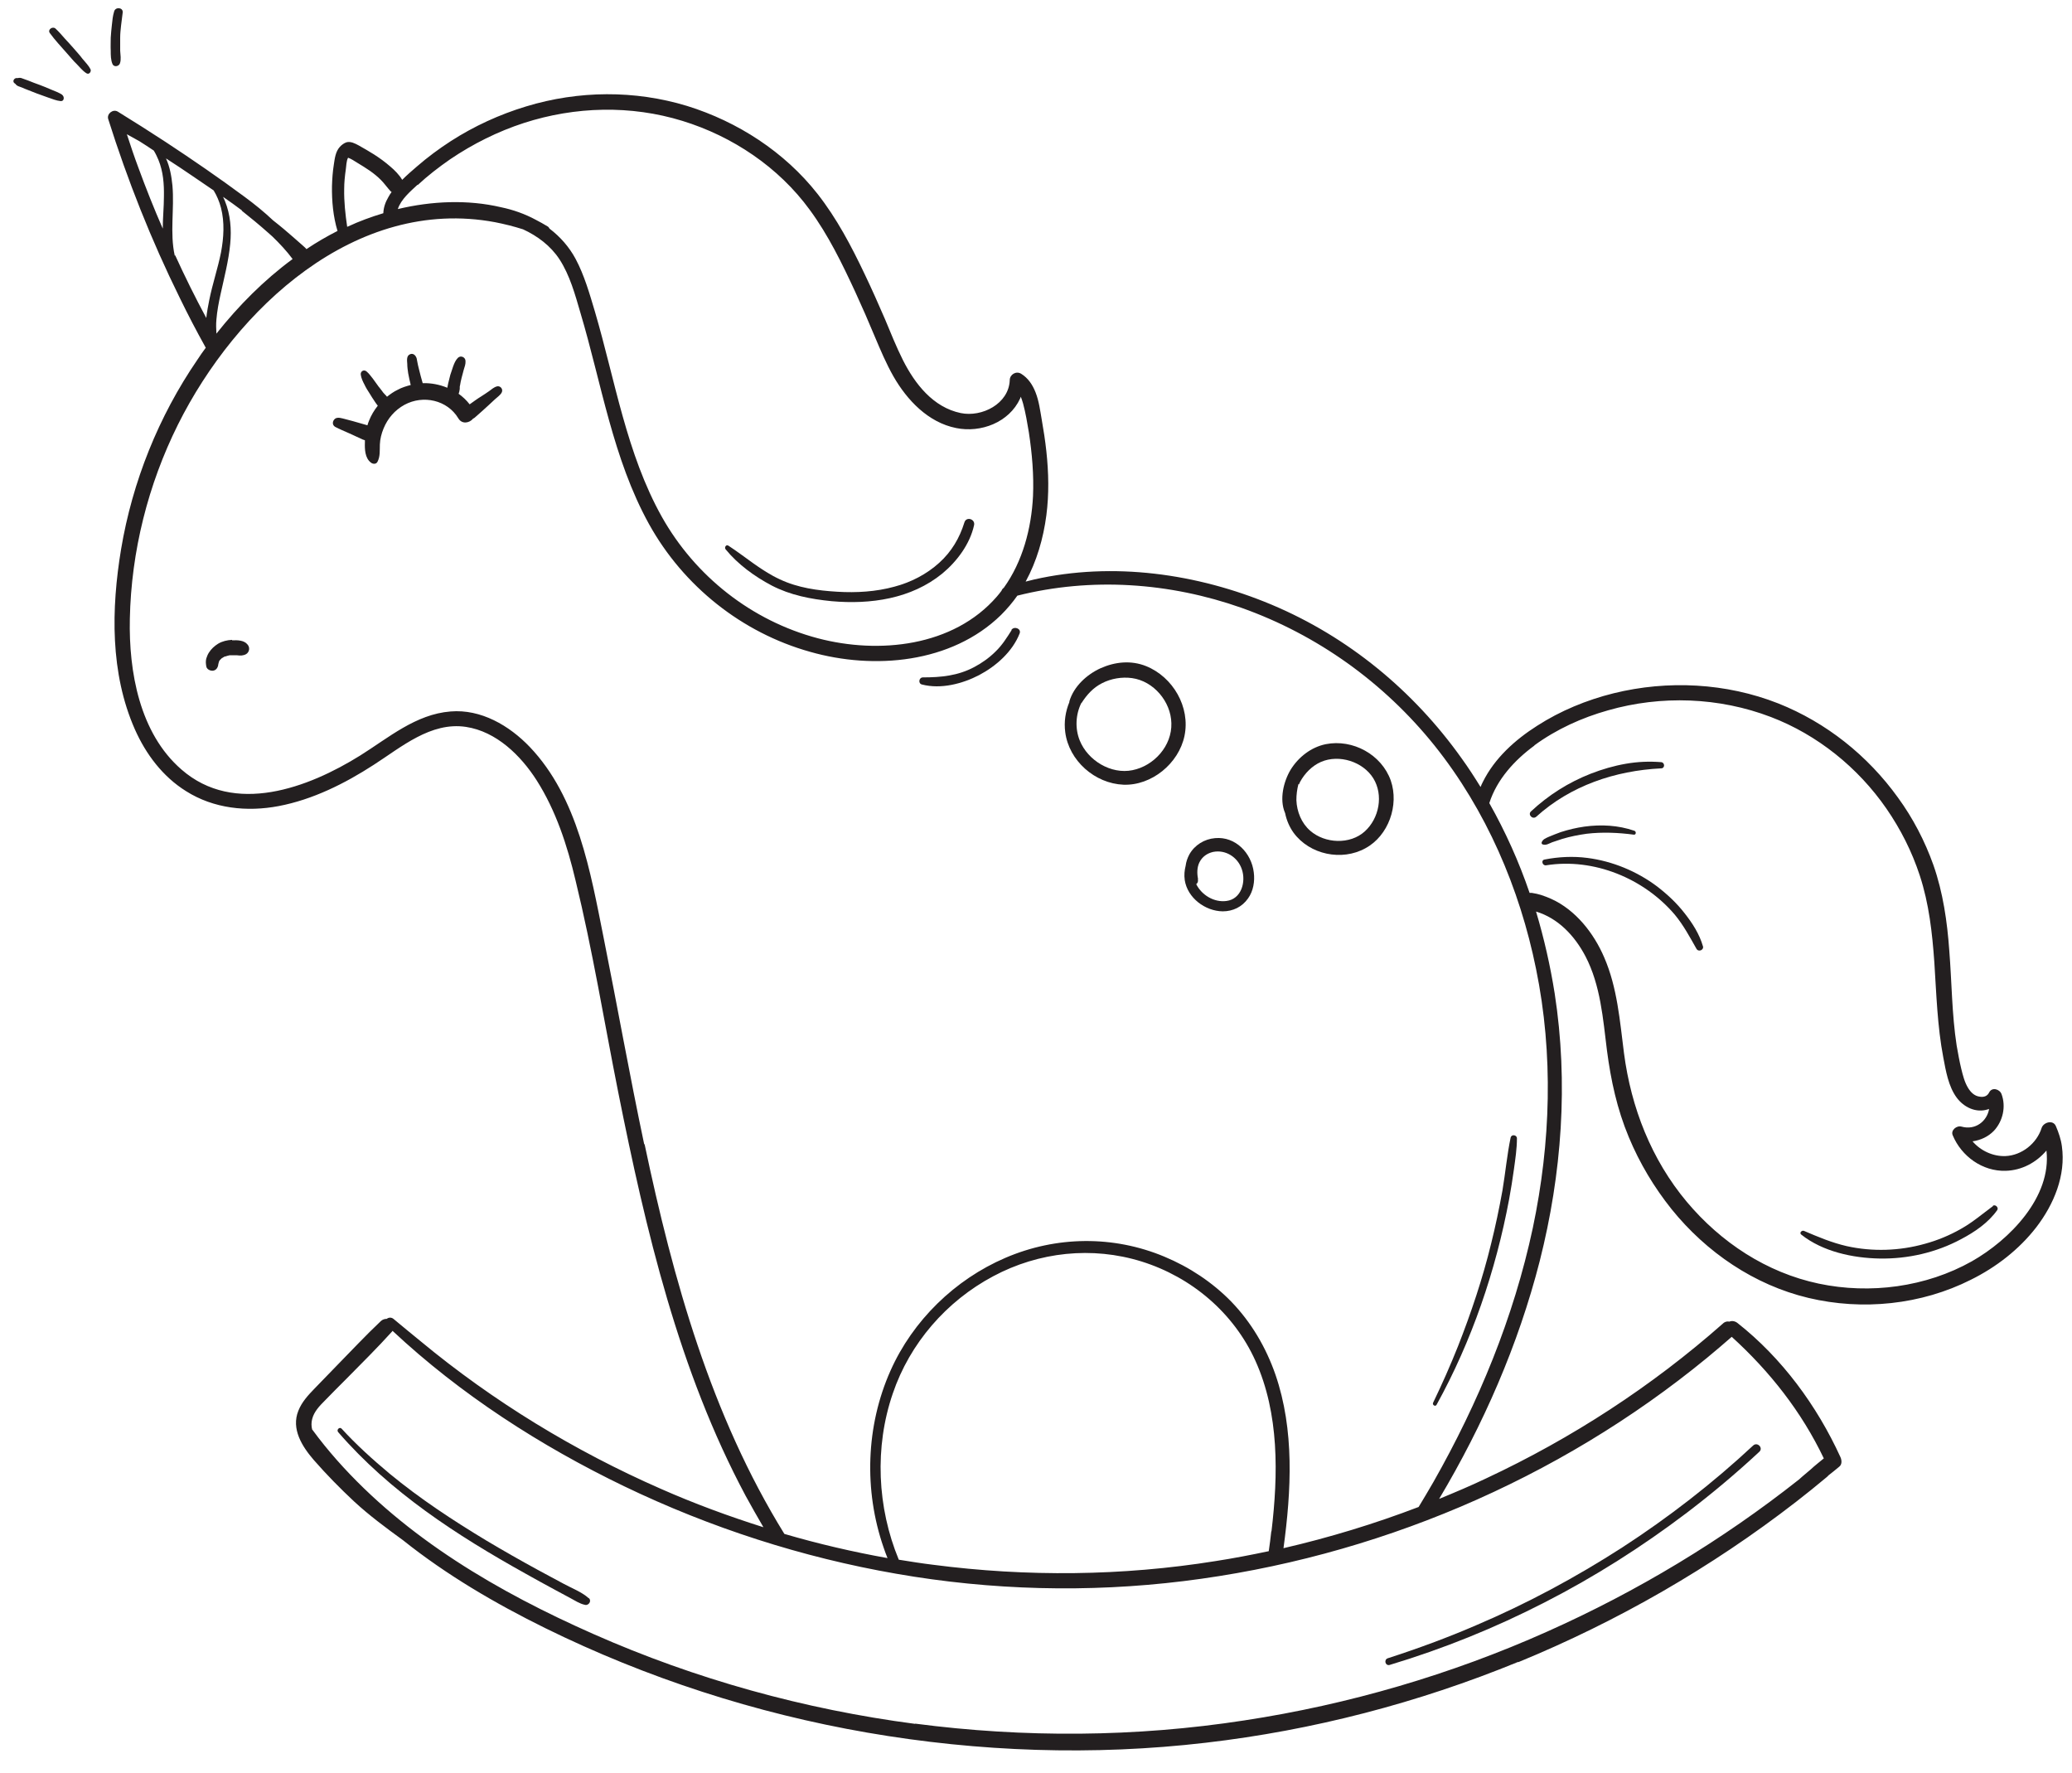 <svg width="90" height="77" viewBox="0 0 90 77" fill="none" xmlns="http://www.w3.org/2000/svg">
<path d="M21.59 16.781C21.46 16.811 21.35 16.911 21.24 16.991C21.13 17.061 21.03 17.141 20.91 17.211C20.73 17.321 20.57 17.441 20.4 17.561C20.26 17.381 20.1 17.231 19.92 17.101C19.95 17.031 19.96 16.961 19.97 16.891C19.97 16.871 19.97 16.841 19.97 16.821C19.97 16.821 19.97 16.761 19.98 16.751C20 16.631 20.02 16.521 20.05 16.411C20.08 16.301 20.11 16.181 20.14 16.071C20.18 15.941 20.23 15.811 20.22 15.681C20.22 15.511 20.01 15.421 19.89 15.541C19.79 15.641 19.73 15.781 19.68 15.921C19.64 16.041 19.6 16.161 19.56 16.281C19.53 16.401 19.5 16.521 19.47 16.641C19.46 16.701 19.44 16.771 19.43 16.841C19.09 16.701 18.73 16.631 18.36 16.641C18.3 16.441 18.25 16.241 18.2 16.041C18.17 15.921 18.14 15.801 18.12 15.681C18.11 15.611 18.1 15.541 18.06 15.481C18 15.381 17.9 15.341 17.8 15.391C17.65 15.461 17.68 15.661 17.69 15.801C17.69 15.941 17.71 16.071 17.73 16.211C17.76 16.381 17.8 16.551 17.84 16.721C17.65 16.771 17.45 16.831 17.27 16.931C17.1 17.011 16.95 17.121 16.81 17.231C16.78 17.191 16.75 17.161 16.71 17.121C16.66 17.071 16.62 17.021 16.58 16.961C16.56 16.931 16.53 16.901 16.51 16.871C16.5 16.861 16.49 16.841 16.48 16.831C16.48 16.831 16.47 16.821 16.46 16.811C16.37 16.691 16.29 16.571 16.2 16.451C16.11 16.341 16.03 16.221 15.92 16.131C15.8 16.031 15.65 16.131 15.67 16.271C15.69 16.421 15.76 16.571 15.83 16.701C15.89 16.831 15.97 16.961 16.05 17.081C16.12 17.201 16.2 17.321 16.28 17.441C16.32 17.501 16.36 17.561 16.41 17.621C16.25 17.821 16.12 18.041 16.03 18.271C16 18.341 15.98 18.401 15.96 18.471C15.75 18.411 15.54 18.351 15.33 18.291C15.22 18.261 15.1 18.231 14.99 18.201C14.86 18.171 14.68 18.101 14.56 18.181C14.44 18.271 14.41 18.451 14.56 18.541C14.75 18.641 14.95 18.721 15.15 18.811C15.35 18.901 15.56 19.001 15.76 19.091C15.79 19.101 15.82 19.111 15.85 19.121C15.85 19.151 15.85 19.181 15.85 19.211C15.84 19.511 15.85 19.891 16.11 20.091C16.2 20.161 16.34 20.171 16.4 20.051C16.52 19.811 16.49 19.561 16.5 19.301C16.51 19.061 16.57 18.831 16.66 18.611C16.84 18.171 17.15 17.811 17.57 17.581C18.38 17.141 19.43 17.371 19.91 18.171C20.07 18.441 20.4 18.371 20.55 18.181C20.58 18.171 20.61 18.151 20.64 18.121C20.83 17.951 21.03 17.781 21.22 17.601C21.31 17.511 21.41 17.431 21.5 17.341C21.6 17.251 21.73 17.161 21.79 17.051C21.87 16.911 21.74 16.741 21.58 16.781H21.59Z" fill="#231F20"/>
<path d="M65.95 72.19C70.26 70.42 74.33 68.08 78.01 65.23C78.46 64.88 78.91 64.52 79.35 64.15C79.38 64.13 79.4 64.1 79.42 64.08C79.58 63.96 79.73 63.83 79.89 63.7C80.02 63.6 80 63.41 79.94 63.28C78.92 61.05 77.4 58.98 75.47 57.46C75.37 57.38 75.23 57.35 75.12 57.4C75.02 57.38 74.92 57.4 74.83 57.49C71.75 60.21 68.27 62.47 64.55 64.21C63.88 64.53 63.19 64.82 62.51 65.1C64.43 61.88 65.95 58.41 66.88 54.77C67.84 50.98 68.13 47.03 67.53 43.15C67.34 41.95 67.07 40.76 66.72 39.59C67.68 39.88 68.4 40.64 68.87 41.54C69.52 42.79 69.63 44.25 69.8 45.62C69.97 46.92 70.24 48.17 70.75 49.39C71.22 50.52 71.85 51.57 72.61 52.52C74.12 54.39 76.2 55.81 78.55 56.37C80.9 56.93 83.45 56.67 85.61 55.58C86.7 55.04 87.7 54.27 88.45 53.3C89.21 52.31 89.74 51.05 89.56 49.78C89.52 49.48 89.42 49.19 89.3 48.91C89.18 48.62 88.76 48.74 88.68 48.99C88.47 49.66 87.82 50.18 87.11 50.21C86.57 50.23 86.03 49.98 85.68 49.57C86.03 49.52 86.36 49.37 86.61 49.11C87 48.69 87.14 48.06 86.94 47.52C86.86 47.3 86.52 47.2 86.4 47.45C86.32 47.61 86.17 47.66 85.99 47.63C85.76 47.6 85.6 47.44 85.48 47.24C85.33 46.99 85.26 46.7 85.19 46.42C85.11 46.09 85.05 45.75 84.99 45.41C84.78 44.05 84.78 42.66 84.67 41.29C84.58 40.03 84.4 38.77 83.98 37.57C83.61 36.53 83.09 35.53 82.44 34.64C81.13 32.82 79.33 31.38 77.24 30.55C74.98 29.66 72.44 29.53 70.09 30.11C68.92 30.4 67.78 30.87 66.77 31.52C65.81 32.13 64.92 32.93 64.41 33.96C64.37 34.03 64.34 34.11 64.31 34.18C64.05 33.76 63.78 33.34 63.49 32.94C61.4 30 58.56 27.66 55.23 26.26C52.01 24.91 48.34 24.39 44.91 25.17C44.79 25.2 44.67 25.23 44.55 25.26C45.03 24.38 45.32 23.38 45.45 22.38C45.57 21.46 45.55 20.53 45.45 19.6C45.4 19.14 45.33 18.68 45.25 18.23C45.18 17.83 45.13 17.42 44.98 17.04C44.85 16.71 44.66 16.42 44.35 16.23C44.13 16.1 43.86 16.27 43.86 16.51C43.82 17.54 42.65 18.13 41.73 17.94C40.53 17.69 39.74 16.67 39.22 15.64C38.93 15.06 38.69 14.46 38.44 13.86C38.16 13.21 37.87 12.56 37.56 11.91C36.98 10.69 36.35 9.49 35.51 8.42C34.08 6.6 32.04 5.28 29.84 4.6C27.57 3.91 25.13 3.93 22.86 4.62C21.7 4.97 20.59 5.48 19.58 6.13C19.07 6.46 18.57 6.83 18.11 7.23C17.9 7.41 17.68 7.6 17.47 7.81C17.34 7.59 17.14 7.39 16.95 7.23C16.73 7.04 16.5 6.87 16.25 6.71C16.03 6.57 15.8 6.44 15.57 6.31C15.42 6.23 15.23 6.13 15.05 6.18C14.95 6.21 14.83 6.3 14.76 6.38C14.57 6.59 14.54 6.89 14.5 7.15C14.45 7.46 14.43 7.77 14.42 8.08C14.41 8.73 14.47 9.4 14.66 10.03C14.19 10.27 13.74 10.53 13.31 10.82C13.25 10.74 13.16 10.68 13.09 10.61C12.84 10.39 12.59 10.17 12.33 9.95C12.18 9.82 12.02 9.7 11.86 9.57C11.48 9.21 11.06 8.87 10.64 8.56C9.52 7.73 8.37 6.94 7.2 6.17C6.51 5.72 5.82 5.28 5.12 4.85C4.91 4.72 4.63 4.94 4.7 5.17C5.54 7.83 6.57 10.43 7.81 12.94C8.16 13.66 8.53 14.37 8.92 15.07C8.92 15.08 8.93 15.09 8.94 15.1C8.81 15.27 8.69 15.45 8.57 15.63C6.89 18.08 5.75 20.92 5.26 23.85C4.83 26.44 4.78 29.24 5.86 31.68C6.34 32.76 7.07 33.73 8.08 34.36C9.28 35.12 10.73 35.27 12.1 35.01C13.58 34.73 14.98 34.03 16.23 33.22C17.43 32.45 18.71 31.34 20.24 31.57C21.56 31.77 22.62 32.81 23.31 33.89C24.15 35.21 24.64 36.72 25 38.24C25.74 41.27 26.24 44.36 26.85 47.42C28.05 53.43 29.48 59.53 32.39 64.97C32.64 65.43 32.9 65.88 33.16 66.33C31.64 65.85 30.15 65.3 28.7 64.66C24.96 63.02 21.43 60.87 18.28 58.26C17.88 57.93 17.48 57.61 17.09 57.28C16.99 57.2 16.87 57.22 16.8 57.28C16.72 57.28 16.63 57.3 16.55 57.37C15.88 58 15.25 58.68 14.61 59.33C14.29 59.66 13.98 59.98 13.66 60.31C13.38 60.6 13.11 60.89 12.96 61.27C12.64 62.06 13.12 62.82 13.63 63.41C14.18 64.04 14.77 64.64 15.38 65.21C16.04 65.82 16.77 66.36 17.5 66.89C19.39 68.4 21.51 69.64 23.68 70.71C28.09 72.88 32.82 74.41 37.67 75.25C42.52 76.09 47.49 76.26 52.37 75.69C57.03 75.15 61.6 73.96 65.94 72.18L65.95 72.19ZM7.12 8.54C7.12 8.99 7.07 9.46 7.07 9.93C6.69 9.06 6.34 8.18 6.01 7.28C5.83 6.8 5.67 6.32 5.51 5.83C5.69 5.93 5.87 6.03 6.05 6.13C6.26 6.26 6.47 6.4 6.68 6.54C6.76 6.67 6.82 6.8 6.88 6.94C7.09 7.45 7.13 7.99 7.12 8.54ZM66.65 32.37C67.61 31.67 68.71 31.17 69.85 30.85C72.16 30.19 74.67 30.28 76.92 31.14C78.94 31.91 80.71 33.34 81.94 35.12C82.56 36.02 83.05 36.99 83.39 38.03C83.79 39.25 83.93 40.52 84.02 41.79C84.11 43.17 84.15 44.57 84.41 45.93C84.52 46.51 84.63 47.18 84.99 47.67C85.3 48.09 85.83 48.35 86.35 48.18C86.37 48.18 86.38 48.17 86.4 48.16C86.31 48.7 85.8 49.1 85.2 48.93C84.99 48.87 84.72 49.09 84.82 49.31C85.2 50.22 86.11 50.88 87.12 50.85C87.82 50.83 88.45 50.49 88.89 49.97C89.12 51.99 87.29 53.85 85.65 54.78C83.66 55.9 81.23 56.22 79 55.75C76.73 55.27 74.75 53.96 73.27 52.2C71.73 50.36 70.85 48.11 70.54 45.74C70.36 44.34 70.25 42.89 69.68 41.58C69.23 40.53 68.44 39.52 67.38 39.04C67.11 38.92 66.83 38.82 66.54 38.78C66.51 38.78 66.48 38.78 66.44 38.78C65.98 37.43 65.39 36.12 64.69 34.88C65.02 33.85 65.79 33.01 66.65 32.38V32.37ZM18.14 8.04C18.58 7.63 19.06 7.26 19.55 6.92C20.54 6.25 21.62 5.71 22.76 5.34C24.99 4.62 27.4 4.56 29.64 5.25C31.82 5.92 33.82 7.26 35.17 9.11C35.98 10.21 36.58 11.45 37.15 12.68C37.44 13.31 37.72 13.95 37.99 14.6C38.24 15.19 38.49 15.79 38.81 16.35C39.4 17.38 40.32 18.35 41.53 18.59C42.6 18.81 43.83 18.35 44.31 17.31C44.32 17.28 44.33 17.26 44.34 17.23C44.38 17.33 44.41 17.43 44.44 17.53C44.55 17.94 44.62 18.36 44.69 18.78C44.83 19.7 44.91 20.63 44.87 21.55C44.8 22.95 44.42 24.39 43.6 25.53C43.55 25.56 43.52 25.61 43.5 25.66C43.44 25.74 43.37 25.83 43.3 25.91C41.41 28.09 38.17 28.42 35.52 27.72C32.65 26.96 30.2 25.03 28.75 22.45C27.21 19.7 26.72 16.52 25.84 13.53C25.61 12.76 25.38 11.95 25 11.24C24.72 10.72 24.33 10.28 23.87 9.93C23.85 9.89 23.82 9.85 23.78 9.83C23.62 9.73 23.45 9.64 23.28 9.55C22.8 9.29 22.29 9.11 21.76 9C20.31 8.66 18.75 8.73 17.28 9.08C17.42 8.65 17.83 8.31 18.14 8.02V8.04ZM15.02 7.36C15.04 7.25 15.04 6.98 15.12 6.85C15.26 6.9 15.39 6.99 15.52 7.07C15.71 7.18 15.89 7.3 16.07 7.42C16.24 7.54 16.4 7.67 16.54 7.81C16.7 7.97 16.82 8.15 16.97 8.31C16.98 8.32 17 8.33 17.01 8.34C16.96 8.41 16.91 8.48 16.87 8.56C16.74 8.78 16.66 9.01 16.65 9.26C16.12 9.42 15.6 9.61 15.11 9.84C15.11 9.84 15.09 9.84 15.08 9.85C15 9.3 14.94 8.76 14.95 8.21C14.95 7.93 14.98 7.64 15.02 7.36ZM10.5 9.15C10.89 9.46 11.28 9.78 11.65 10.11C11.71 10.16 11.77 10.22 11.83 10.27C12.15 10.58 12.45 10.9 12.71 11.25C11.46 12.17 10.36 13.28 9.4 14.49C9.39 14.29 9.38 14.08 9.4 13.88C9.43 13.51 9.5 13.14 9.58 12.78C9.74 12.05 9.93 11.33 10 10.59C10.06 9.96 10.01 9.32 9.77 8.73C9.74 8.67 9.72 8.61 9.69 8.55C9.97 8.74 10.24 8.94 10.51 9.14L10.5 9.15ZM7.59 11.1C7.37 10.11 7.58 9.08 7.49 8.06C7.45 7.66 7.38 7.25 7.21 6.88C7.6 7.13 7.99 7.39 8.37 7.65C8.67 7.86 8.98 8.06 9.28 8.27C9.42 8.5 9.53 8.76 9.6 9.03C9.76 9.66 9.72 10.32 9.6 10.96C9.46 11.66 9.23 12.33 9.09 13.03C9.04 13.28 8.99 13.54 8.96 13.81C8.48 12.92 8.03 12.01 7.61 11.09L7.59 11.1ZM27.98 49.69C27.35 46.71 26.82 43.72 26.22 40.73C25.65 37.88 25.1 34.63 23.01 32.44C22.12 31.51 20.89 30.79 19.57 30.9C18.06 31.02 16.88 32.04 15.65 32.81C13.39 34.22 10.18 35.43 7.88 33.42C6.06 31.84 5.59 29.17 5.64 26.87C5.7 23.95 6.43 21.05 7.73 18.44C10.24 13.41 15.44 8.52 21.5 9.65C21.91 9.73 22.31 9.83 22.72 9.96C23.35 10.25 23.92 10.68 24.3 11.26C24.75 11.95 24.98 12.79 25.21 13.58C26.13 16.66 26.62 19.92 28.19 22.76C29.68 25.45 32.22 27.48 35.19 28.31C37.96 29.1 41.33 28.81 43.48 26.71C43.74 26.45 43.98 26.17 44.19 25.87C47.41 25.06 50.81 25.3 53.93 26.4C57.22 27.57 60.12 29.65 62.31 32.38C64.55 35.18 66.01 38.58 66.72 42.08C67.48 45.79 67.36 49.63 66.58 53.33C65.75 57.22 64.22 60.92 62.26 64.37C62.05 64.73 61.84 65.09 61.62 65.45C59.71 66.18 57.74 66.78 55.75 67.24C56.09 64.74 56.23 62.11 55.4 59.7C54.99 58.52 54.35 57.43 53.48 56.53C52.66 55.69 51.66 55.03 50.58 54.58C48.36 53.65 45.88 53.68 43.67 54.63C41.48 55.57 39.65 57.35 38.68 59.53C37.61 61.93 37.52 64.73 38.38 67.21C38.43 67.36 38.49 67.52 38.55 67.67C37.04 67.4 35.54 67.05 34.07 66.62C30.88 61.46 29.24 55.58 28 49.7L27.98 49.69ZM55.22 66.51C55.19 66.8 55.15 67.09 55.11 67.37C54.35 67.53 53.58 67.68 52.8 67.8C48.75 68.45 44.6 68.49 40.53 67.96C40.03 67.9 39.54 67.82 39.04 67.74C38.1 65.47 37.98 62.85 38.78 60.52C39.52 58.34 41.11 56.51 43.14 55.43C45.12 54.37 47.44 54.12 49.59 54.79C51.76 55.47 53.59 57.02 54.53 59.1C55.57 61.4 55.52 64.05 55.23 66.5L55.22 66.51ZM39.75 74.87C34.94 74.24 30.21 72.93 25.78 70.97C21.66 69.15 17.64 66.81 14.63 63.41C14.26 62.99 13.91 62.56 13.58 62.11C13.58 62.11 13.57 62.1 13.56 62.09C13.52 61.94 13.52 61.78 13.56 61.63C13.64 61.31 13.88 61.06 14.11 60.83C14.41 60.52 14.72 60.21 15.03 59.9C15.7 59.22 16.39 58.54 17.03 57.83C17.03 57.82 17.05 57.81 17.05 57.8C20 60.56 23.48 62.8 27.11 64.55C30.85 66.35 34.84 67.64 38.93 68.35C43.05 69.07 47.26 69.18 51.41 68.67C55.55 68.16 59.6 67.07 63.44 65.44C67.3 63.8 70.91 61.63 74.15 58.97C74.51 58.67 74.87 58.37 75.22 58.06C76.88 59.57 78.25 61.31 79.22 63.34C79.03 63.5 78.83 63.65 78.65 63.82C78.49 63.96 78.31 64.1 78.15 64.25C74.8 66.9 71.11 69.12 67.21 70.86C63.03 72.73 58.58 74.03 54.05 74.72C49.32 75.45 44.49 75.48 39.75 74.86V74.87Z" fill="#231F20"/>
<path d="M10.08 27.79C9.87 27.8 9.65 27.85 9.47 27.96C9.31 28.06 9.17 28.19 9.07 28.35C9.02 28.43 8.99 28.51 8.96 28.6C8.93 28.72 8.94 28.82 8.96 28.94C8.98 29.07 9.13 29.14 9.25 29.13C9.39 29.11 9.46 29 9.48 28.87C9.48 28.91 9.48 28.9 9.48 28.87C9.48 28.85 9.48 28.84 9.49 28.82C9.49 28.79 9.51 28.77 9.51 28.74C9.51 28.73 9.52 28.71 9.53 28.7C9.53 28.69 9.55 28.67 9.56 28.66C9.58 28.64 9.6 28.62 9.62 28.6C9.63 28.59 9.64 28.58 9.66 28.57C9.68 28.57 9.69 28.56 9.68 28.56C9.7 28.55 9.71 28.54 9.73 28.53C9.74 28.53 9.76 28.51 9.77 28.51H9.79C9.81 28.51 9.83 28.5 9.85 28.49C9.89 28.48 9.93 28.47 9.97 28.46C9.97 28.46 10 28.46 10.01 28.46C10.05 28.46 10.09 28.46 10.13 28.46C10.17 28.46 10.2 28.46 10.24 28.46C10.26 28.46 10.28 28.46 10.3 28.46C10.34 28.46 10.34 28.46 10.3 28.46C10.44 28.48 10.56 28.48 10.69 28.41C10.76 28.37 10.81 28.29 10.82 28.21C10.83 28.12 10.8 28.05 10.75 27.99C10.6 27.8 10.3 27.8 10.08 27.81V27.79Z" fill="#231F20"/>
<path d="M48.79 34.081C50.02 34.13 51.2 33.16 51.45 31.96C51.71 30.71 50.95 29.4 49.78 28.93C49.13 28.67 48.44 28.741 47.81 29.02C47.21 29.291 46.64 29.811 46.45 30.46C46.45 30.471 46.45 30.48 46.45 30.491C46.28 30.901 46.21 31.351 46.27 31.8C46.43 33.041 47.56 34.031 48.8 34.081H48.79ZM46.98 30.53C47.21 30.171 47.48 29.87 47.87 29.671C48.26 29.471 48.73 29.39 49.17 29.451C50.11 29.581 50.86 30.471 50.88 31.41C50.91 32.391 50.13 33.261 49.19 33.45C48.26 33.641 47.25 33.031 46.9 32.16C46.69 31.64 46.72 31.03 46.97 30.53H46.98Z" fill="#231F20"/>
<path d="M55.82 35.31C55.88 35.62 56.01 35.92 56.19 36.17C56.89 37.12 58.28 37.41 59.31 36.84C60.31 36.3 60.78 34.97 60.41 33.9C60.01 32.77 58.76 32.09 57.59 32.32C56.95 32.45 56.4 32.88 56.06 33.43C55.75 33.95 55.57 34.71 55.81 35.29L55.82 35.31ZM56.42 34.07C56.42 34.07 56.45 34 56.47 33.96C56.67 33.59 56.99 33.26 57.38 33.09C58.17 32.75 59.2 33.08 59.65 33.8C60.1 34.53 59.91 35.54 59.28 36.11C58.64 36.69 57.55 36.64 56.91 36.08C56.53 35.75 56.33 35.25 56.31 34.75C56.31 34.51 56.34 34.28 56.4 34.05L56.42 34.07Z" fill="#231F20"/>
<path d="M51.46 38.221C51.58 39.001 52.35 39.571 53.11 39.581C53.55 39.581 53.95 39.391 54.21 39.021C54.44 38.701 54.51 38.281 54.46 37.891C54.36 37.05 53.67 36.321 52.78 36.401C52.31 36.441 51.89 36.701 51.66 37.111C51.58 37.261 51.52 37.431 51.5 37.601C51.45 37.801 51.43 38.011 51.46 38.211V38.221ZM52.04 38.181C51.99 37.941 51.99 37.67 52.1 37.45C52.22 37.211 52.43 37.061 52.69 37.001C53.23 36.891 53.76 37.221 53.94 37.751C54.13 38.301 53.92 39.051 53.27 39.131C52.74 39.201 52.2 38.88 51.96 38.401C52.03 38.35 52.05 38.27 52.03 38.181H52.04Z" fill="#231F20"/>
<path d="M76.15 62.781C74.39 64.421 72.48 65.901 70.46 67.211C68.44 68.511 66.32 69.651 64.11 70.591C62.86 71.131 61.58 71.601 60.28 72.021C60.1 72.081 60.17 72.361 60.36 72.311C62.69 71.611 64.94 70.701 67.1 69.591C69.27 68.481 71.33 67.171 73.27 65.701C74.36 64.871 75.41 63.991 76.42 63.051C76.6 62.881 76.33 62.611 76.15 62.781Z" fill="#231F20"/>
<path d="M25.57 69.411C25.27 69.141 24.84 68.981 24.49 68.79C24.11 68.581 23.72 68.381 23.34 68.171C22.59 67.761 21.85 67.341 21.13 66.911C19.67 66.031 18.24 65.091 16.92 64.001C16.19 63.391 15.48 62.751 14.84 62.051C14.75 61.951 14.6 62.101 14.69 62.201C16.94 64.801 19.84 66.681 22.82 68.341C23.25 68.581 23.68 68.821 24.11 69.051C24.33 69.171 24.54 69.281 24.76 69.4C24.97 69.51 25.17 69.651 25.41 69.701C25.57 69.741 25.71 69.531 25.58 69.411H25.57Z" fill="#231F20"/>
<path d="M65.62 49.39C65.46 50.15 65.39 50.94 65.26 51.71C65.12 52.48 64.96 53.25 64.77 54.01C64.4 55.53 63.9 57.02 63.33 58.47C63 59.3 62.64 60.11 62.25 60.92C62.2 61.02 62.35 61.11 62.4 61.01C63.93 58.24 64.97 55.19 65.55 52.09C65.63 51.65 65.7 51.22 65.76 50.78C65.82 50.34 65.89 49.89 65.89 49.44C65.89 49.29 65.66 49.25 65.62 49.4V49.39Z" fill="#231F20"/>
<path d="M72.15 33.101C71.63 33.061 71.14 33.081 70.62 33.171C70.1 33.261 69.59 33.411 69.1 33.601C68.13 33.981 67.26 34.531 66.5 35.241C66.35 35.381 66.57 35.611 66.73 35.471C68.22 34.121 70.16 33.471 72.15 33.371C72.33 33.371 72.32 33.111 72.15 33.101Z" fill="#231F20"/>
<path d="M73.97 41.1C73.82 40.571 73.51 40.09 73.17 39.66C72.83 39.221 72.42 38.84 71.98 38.501C71.1 37.84 70.04 37.401 68.95 37.261C68.33 37.181 67.7 37.211 67.09 37.331C66.92 37.361 67 37.611 67.16 37.581C69.23 37.251 71.41 38.151 72.75 39.73C73.13 40.191 73.4 40.7 73.69 41.211C73.78 41.361 74.02 41.261 73.97 41.09V41.1Z" fill="#231F20"/>
<path d="M70.99 36.081C70.29 35.841 69.55 35.801 68.82 35.901C68.47 35.951 68.13 36.031 67.79 36.141C67.62 36.201 67.45 36.271 67.28 36.341C67.15 36.401 67 36.451 66.96 36.601C66.96 36.631 66.97 36.661 67 36.671C67.15 36.731 67.29 36.631 67.42 36.581C67.57 36.531 67.72 36.481 67.87 36.431C68.21 36.331 68.56 36.261 68.92 36.211C69.6 36.131 70.29 36.161 70.97 36.251C71.07 36.261 71.08 36.111 70.99 36.081Z" fill="#231F20"/>
<path d="M86.57 52.38C86.11 52.72 85.68 53.09 85.18 53.37C84.69 53.65 84.16 53.87 83.61 54.02C82.51 54.33 81.33 54.37 80.21 54.12C79.56 53.97 78.97 53.72 78.36 53.46C78.27 53.42 78.14 53.54 78.24 53.62C79.17 54.36 80.48 54.64 81.65 54.66C82.87 54.68 84.1 54.4 85.18 53.82C85.77 53.51 86.36 53.11 86.75 52.56C86.83 52.45 86.67 52.29 86.56 52.37L86.57 52.38Z" fill="#231F20"/>
<path d="M41.89 22.69C41.68 23.37 41.33 23.96 40.8 24.44C40.25 24.94 39.57 25.29 38.85 25.48C38.05 25.7 37.2 25.75 36.37 25.7C35.52 25.65 34.65 25.53 33.87 25.16C33.05 24.78 32.39 24.19 31.64 23.7C31.54 23.63 31.45 23.78 31.52 23.86C32.05 24.51 32.78 25.04 33.52 25.43C34.33 25.85 35.21 26.02 36.12 26.11C37.81 26.26 39.58 26.01 40.93 24.91C41.57 24.38 42.13 23.63 42.31 22.81C42.37 22.54 41.97 22.42 41.89 22.69Z" fill="#231F20"/>
<path d="M43.94 27.37C43.73 27.7 43.53 28.02 43.25 28.29C42.98 28.56 42.66 28.79 42.32 28.97C41.61 29.35 40.87 29.42 40.09 29.42C39.91 29.42 39.87 29.69 40.05 29.73C40.87 29.94 41.8 29.7 42.53 29.32C43.27 28.93 43.98 28.3 44.29 27.51C44.37 27.3 44.05 27.18 43.93 27.36L43.94 27.37Z" fill="#231F20"/>
<path d="M2.71 4.12C2.56 4.02 2.39 3.96 2.22 3.89C2.06 3.82 1.89 3.75 1.73 3.69C1.56 3.63 1.4 3.57 1.23 3.5C1.15 3.47 1.06 3.44 0.98 3.41C0.91 3.38 0.85 3.37 0.78 3.39C0.78 3.39 0.76 3.39 0.75 3.39C0.61 3.37 0.51 3.55 0.65 3.63C0.69 3.65 0.68 3.67 0.72 3.7C0.76 3.73 0.8 3.75 0.84 3.76C0.92 3.79 1.01 3.82 1.09 3.86C1.26 3.93 1.43 3.99 1.6 4.06C1.77 4.12 1.93 4.18 2.1 4.24C2.28 4.3 2.44 4.37 2.63 4.39C2.79 4.41 2.81 4.2 2.7 4.12H2.71Z" fill="#231F20"/>
<path d="M3.93 3.01C3.85 2.84 3.7 2.7 3.58 2.55C3.46 2.39 3.33 2.25 3.2 2.1C3.08 1.96 2.95 1.82 2.82 1.68C2.69 1.53 2.56 1.38 2.41 1.24C2.29 1.13 2.06 1.28 2.16 1.43C2.39 1.75 2.67 2.04 2.93 2.34C3.06 2.48 3.18 2.64 3.32 2.77C3.46 2.91 3.58 3.07 3.75 3.18C3.87 3.26 3.98 3.11 3.93 3V3.01Z" fill="#231F20"/>
<path d="M5.26 1.1C5.28 0.91 5.31 0.73 5.33 0.54C5.35 0.32 5.02 0.29 4.96 0.49C4.9 0.68 4.88 0.88 4.86 1.08C4.84 1.27 4.82 1.45 4.81 1.64C4.81 1.83 4.8 2.02 4.81 2.2C4.81 2.4 4.81 2.61 4.89 2.79C4.96 2.93 5.17 2.88 5.21 2.75C5.27 2.58 5.23 2.38 5.22 2.2C5.22 2.01 5.22 1.82 5.22 1.64C5.22 1.46 5.24 1.28 5.26 1.1Z" fill="#231F20"/>
</svg>
